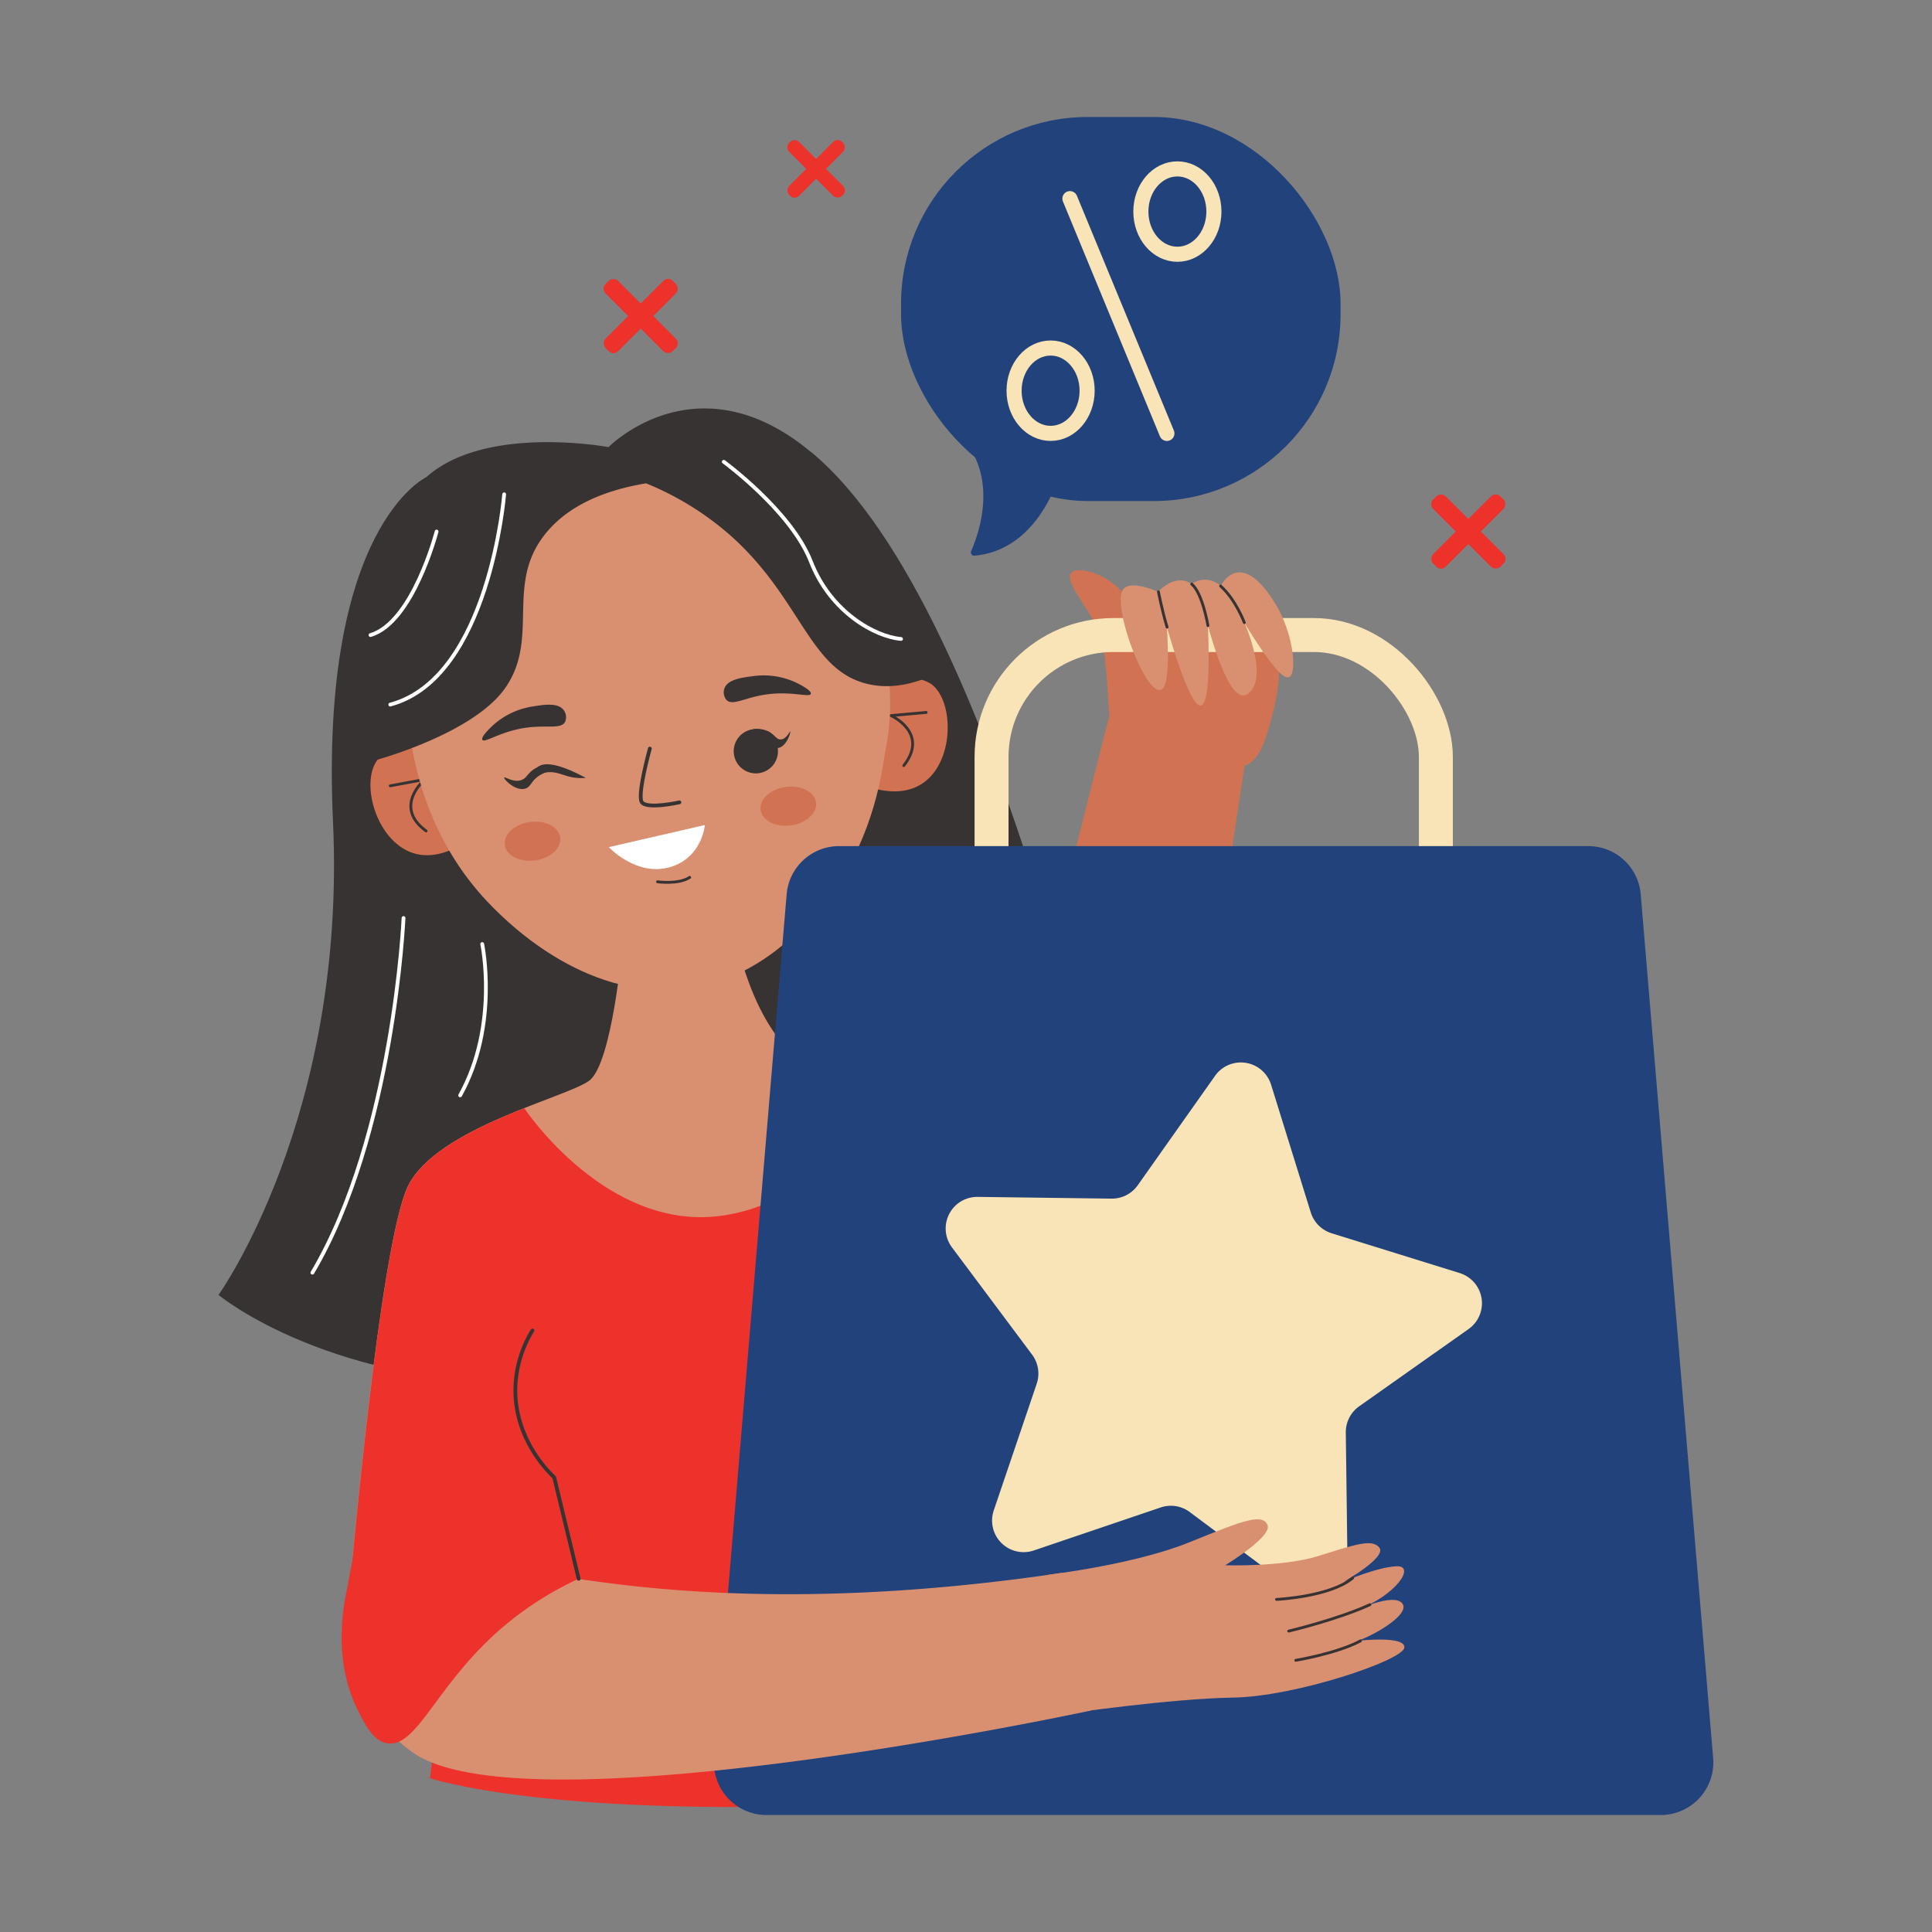 <?xml version="1.0" encoding="UTF-8"?>
<svg xmlns="http://www.w3.org/2000/svg" viewBox="0 0 512 512" width="512" height="512"><rect x="0" y="0" width="512" height="512" fill="#808080" stroke="none"/><defs><style>.cls-1,.cls-7{fill:#383333;}.cls-2{fill:#22427C;}.cls-3{fill:#d17352;}.cls-10,.cls-11,.cls-13,.cls-14,.cls-4,.cls-6{fill:none;stroke-linecap:round;stroke-linejoin:round;}.cls-13,.cls-4,.cls-6{stroke:#383333;}.cls-4{stroke-width:0.75px;}.cls-5{fill:#d89071;}.cls-6,.cls-7{fill-rule:evenodd;}.cls-8{fill:#ED322C;}.cls-9{fill:#fff;}.cls-10,.cls-11{stroke:#F9E4B7;}.cls-10{stroke-width:4px;}.cls-11{stroke-width:9px;}.cls-12{fill:#F9E4B7;}.cls-14{stroke:#fff;}</style></defs><g id="Ecommerce"><path class="cls-1" d="M112.92,126.49s-28.27,13.15-24.67,91.26S57.91,343.17,57.91,343.17s30,25,88,23.56S297,322.09,297,322.09,266,161.71,214.9,119.77l-25.71,38.8Z"/><rect class="cls-2" x="238.78" y="31" width="116.47" height="101.78" rx="49.48" transform="translate(594.04 163.78) rotate(-180)"/><path class="cls-2" d="M281.61,123.12s-5,22.5-23.34,24.14a.89.89,0,0,1-.89-1.26c1.83-4.16,6.54-17.19-.64-27.69Z"/><path class="cls-3" d="M116.43,200.62a13.51,13.51,0,0,0-10.49-2.5,10.27,10.27,0,0,0-5.79,3.13c-4.84,5.94-.47,22,9.69,24.93,5.68,1.62,11-1.48,12.84-2.63Q119.56,212.08,116.43,200.62Z"/><path class="cls-4" d="M103.42,208.25l9.19-1.7s-8.61,7.15.31,13.67"/><path class="cls-3" d="M230.86,185a13.52,13.52,0,0,1,9.42-5.23,10.41,10.41,0,0,1,6.43,1.46c6.25,4.43,6.37,21.1-2.64,26.63-5,3.08-11,1.54-13.08.91Q230.93,196.84,230.86,185Z"/><path class="cls-4" d="M245.44,188.8l-9.31.84s10.21,4.57,3.38,13.25"/><circle class="cls-5" cx="172" cy="186.28" r="63.9"/><path class="cls-5" d="M234.91,175.11c.75,7.44,3.79,44.85-21.73,70.08-4.69,4.64-14.26,13.86-29.16,16.48-27.49,4.83-49.21-17-53.55-21.37-15.12-15.21-19.62-33.07-21.12-41.5C109.35,198.8,172.44,140.54,234.91,175.11Z"/><path class="cls-1" d="M130.25,192.58a20.26,20.26,0,0,1,11.06-5.38c2.8-.45,6.6-1.06,8.08,1a3.12,3.12,0,0,1,.35,3.12c-1.08,1.95-4.62.81-10,1.49-7.07.91-11.3,4.21-11.9,3.26C127.41,195.37,129.45,193.36,130.25,192.58Z"/><path class="cls-1" d="M211.6,181.2a20.28,20.28,0,0,0-12.13-2c-2.82.36-6.64.84-7.48,3.22a3.12,3.12,0,0,0,.55,3.09c1.59,1.57,4.66-.53,10-1.39,7-1.13,12,.84,12.34-.24C215.11,183.07,212.59,181.73,211.6,181.2Z"/><path class="cls-6" d="M172.22,198.38s-3.37,12.09-2.17,14.15,10,.1,10,.1"/><ellipse class="cls-3" cx="208.9" cy="213.66" rx="7.41" ry="5.14" transform="translate(-27.05 30.31) rotate(-7.8)"/><ellipse class="cls-3" cx="141.11" cy="222.94" rx="7.41" ry="5.14" transform="translate(-28.94 21.2) rotate(-7.8)"/><path class="cls-4" d="M174.25,233.68s5.55.79,8.53-1.17"/><path class="cls-7" d="M205.2,202.33a5.87,5.87,0,1,1-1.63-8.13A5.89,5.89,0,0,1,205.2,202.33Z"/><path class="cls-7" d="M209.42,193.88c-.14-.1-1,2-2.5,2.09-1.09.05-1.53-1.1-3-2a7.08,7.08,0,0,0-4.28-.75,15,15,0,0,0,2.81,3.07c1.53,1.26,2.51,2.08,3.68,1.93C208.43,198,209.61,194,209.42,193.88Z"/><path class="cls-5" d="M165,250.18s-2.74,31.8-8.91,36.26-40.52,12.51-48,27.94S92.7,420.52,92.7,420.52s76.11,12,128.9,6.47,66.51-6.47,66.51-6.47-24.2-110.26-37-124.14-44.64,5.43-56.72-50.25Z"/><path class="cls-3" d="M330.45,198.68l-25.2,166.6-54.1-6.1,42.68-168.93q10.55,2.72,21.7,5.24Q323.09,197.19,330.45,198.68Z"/><path class="cls-8" d="M251.15,296.38c12.76,13.88,37,124.14,37,124.14s-13.71,1-66.51,6.47-128.9-6.47-128.9-6.47,7.89-90.72,15.4-106.14c4.53-9.31,18.82-15.93,30.8-20.7,0,0,22,33.21,52.91,28.41s34.85-33.94,34.85-33.94C236.31,290.58,245.57,290.3,251.15,296.38Z"/><path class="cls-8" d="M124.24,382.25l-10.28,89s31.88,10.84,118.78,6.7h0L263.6,372,146.35,349.5Z"/><path class="cls-1" d="M194.18,142.45c18.19,16.52,20.39,35,35.48,38.74,6.34,1.6,12.19-.09,15.78-1.5,0,0-6.27-43-34.55-63s-49.62,1.8-49.62,1.8-38.54-7.2-51.92,12.08-9.2,70.71-9.2,70.71,25.07-6.86,33.58-18.73c9.11-12.71.74-26.49,9.54-39.38,6.7-9.82,18.6-13.52,27.94-15.08A78.37,78.37,0,0,1,194.18,142.45Z"/><path class="cls-9" d="M186.8,218.64l-25.45,5.86s7.14,7.72,15.92,5.38S186.8,218.64,186.8,218.64Z"/><path class="cls-7" d="M133.62,206.05c.17-.32,2.5,1.52,4.69.61,1.22-.51,1.36-1.38,2.71-2.47a7.05,7.05,0,0,1,4.14-1.48c.46.2,1,.5,1,.89,0,.61-1.36.87-2.75,1.64-2.74,1.51-2.55,3.28-4.27,3.76C136.55,209.72,133.41,206.43,133.62,206.05Z"/><path class="cls-7" d="M142.39,203.36l-2.84,5.44h0c2.34-3.33,4.34-4.09,5.75-4.16,3.16-.17,4.54,1.52,8.6,1.56.58,0,1.06,0,1.34-.06C147.25,201.86,143.88,202.05,142.39,203.36Z"/><path class="cls-3" d="M337.77,163.58a52,52,0,0,1,0,23.4c-2.95,12.85-5.2,16.45-11.15,16.45s-31-6.64-32-9.25-1-20-3-25.88-10.15-14.5-7.58-16.62,13.5,1.86,16.07,9.84,26.74-5.13,30.34-4.68S337.77,163.58,337.77,163.58Z"/><ellipse class="cls-10" cx="312.02" cy="56.07" rx="9.68" ry="11.31"/><ellipse class="cls-10" cx="278.42" cy="103.54" rx="9.68" ry="11.31"/><line class="cls-10" x1="283.54" y1="52.64" x2="309.24" y2="114.86"/><rect class="cls-8" x="214.43" y="34.83" width="3.7" height="19.84" rx="1.63" transform="translate(337.57 229.33) rotate(-135)"/><rect class="cls-8" x="214.43" y="34.83" width="3.7" height="19.84" rx="1.63" transform="translate(31.7 166.04) rotate(-45)"/><rect class="cls-8" x="386.78" y="128.27" width="4.7" height="25.18" rx="1.73" transform="translate(564.68 515.62) rotate(-135)"/><rect class="cls-8" x="386.78" y="128.27" width="4.7" height="25.18" rx="1.73" transform="translate(14.37 316.41) rotate(-45)"/><rect class="cls-8" x="167.44" y="71.16" width="4.7" height="25.18" rx="1.73" transform="translate(230.64 263.03) rotate(-135)"/><rect class="cls-8" x="167.44" y="71.16" width="4.7" height="25.18" rx="1.73" transform="translate(-9.49 144.59) rotate(-45)"/><rect class="cls-11" x="262.76" y="168.3" width="117.75" height="109.27" rx="32.31" transform="translate(643.28 445.86) rotate(-180)"/><path class="cls-2" d="M203.13,481h237A13.94,13.94,0,0,0,454,465.89L434.81,237a13.94,13.94,0,0,0-13.89-12.77H222.36A13.94,13.94,0,0,0,208.47,237L189.24,465.89A13.94,13.94,0,0,0,203.13,481Z"/><path class="cls-12" d="M347.38,321.34l-10.53-33.88A8.38,8.38,0,0,0,322,285.11l-20.49,29a8.38,8.38,0,0,1-6.94,3.54l-35.47-.46a8.37,8.37,0,0,0-6.82,13.38L273.52,359a8.39,8.39,0,0,1,1.22,7.7l-11.39,33.59A8.37,8.37,0,0,0,274,410.88l33.6-11.39a8.36,8.36,0,0,1,7.7,1.22l28.43,21.22a8.38,8.38,0,0,0,13.38-6.82l-.46-35.47a8.39,8.39,0,0,1,3.54-6.95l29-20.48a8.37,8.37,0,0,0-2.35-14.83l-33.87-10.53A8.39,8.39,0,0,1,347.38,321.34Z"/><path class="cls-5" d="M327.7,151.76c4.54-.86,8.82,5.92,10.07,7.9,5.1,8.07,6.15,19.23,3.67,19.85-2.75.69-11.68-14.53-11.68-14.53.42,1,6.1,13.93,1.45,18.45a2.56,2.56,0,0,1-1.58.88c-4,.31-8-13-9.51-18.52.29,7.14.56,20.77-1.89,21.18-2.6.43-7.05-14.09-9-20.77.84,13-.32,16.3-1.69,16.64-4,1-12.16-20.39-10.24-26,1.29-3.79,9.64,0,9.64,0s4.39-5.08,8.87-2.07a6,6,0,0,1,7.66.52C324.27,153.94,325.66,152.14,327.7,151.76Z"/><path class="cls-4" d="M329.76,165s-2.25-6.06-6.28-9.69"/><path class="cls-4" d="M320.12,165.79s-1.44-8.61-4.3-11"/><path class="cls-4" d="M307,156.84s1,5.16,2.29,9.36"/><path class="cls-5" d="M278,417.3s22.84-2.71,37.35-8.64,19.16-7.58,20.55-4.53-11.21,10.68-11.21,10.68,15.17.51,24.69-2.45,14.34-4.73,16.2-2.16-9.31,8.88-9.31,8.88,8.32-3.68,13.72-4,0,7.82-10.69,11.69c0,0,9.81-4.64,12.24-1.94s-6.53,8.13-11.68,10c0,0,12.85-1.49,12.29,1.87s-28.85,12.93-45.36,13.18-44.39,4.31-44.39,4.31S271.39,425.8,278,417.3Z"/><path class="cls-4" d="M338.29,423.86s14.17-.65,20.2-5.68"/><path class="cls-4" d="M341.51,432.26s12.74-3,21.53-7"/><path class="cls-4" d="M343.4,440s11-1.83,17.15-5.16"/><path class="cls-5" d="M97.5,428c12.43-16.18,48.7-10.5,61.71-8.74,27.67,3.74,67.7,5.66,122.32-2.45a134.39,134.39,0,0,1,7.52,36.51c-8.78,1.88-152,31.87-180.07,10.81-16.27-12.2-16.1-23.79-16.1-23.79A21.2,21.2,0,0,1,97.5,428Z"/><path class="cls-8" d="M153.35,418.39a87,87,0,0,0-21.46,14C115.4,447.09,110.4,463.21,102.65,462c-3.76-.61-5.91-4.93-7.89-8.92C88.17,439.77,91,425.85,92,420.82c3.39-17.2,6.32-38.83,9.25-67.54l40.2,27.94Z"/><path class="cls-13" d="M141.11,352.59a30.75,30.75,0,0,0-4.53,15.26c-.27,13.33,8.62,22.08,10.29,23.66l6.48,26.88"/><path class="cls-14" d="M133.61,131s-3.9,48.73-30.19,55.72"/><path class="cls-14" d="M115.7,140.86S109.45,165,98.18,168.3"/><path class="cls-14" d="M191.81,122.38s17.89,13.09,23.09,26.46,17,19.9,23.88,20.49"/><path class="cls-14" d="M106.94,243.28s-2.55,57.55-24.15,94"/><path class="cls-14" d="M127.79,250.18s4.52,21.45-5.84,40.1"/></g></svg>
